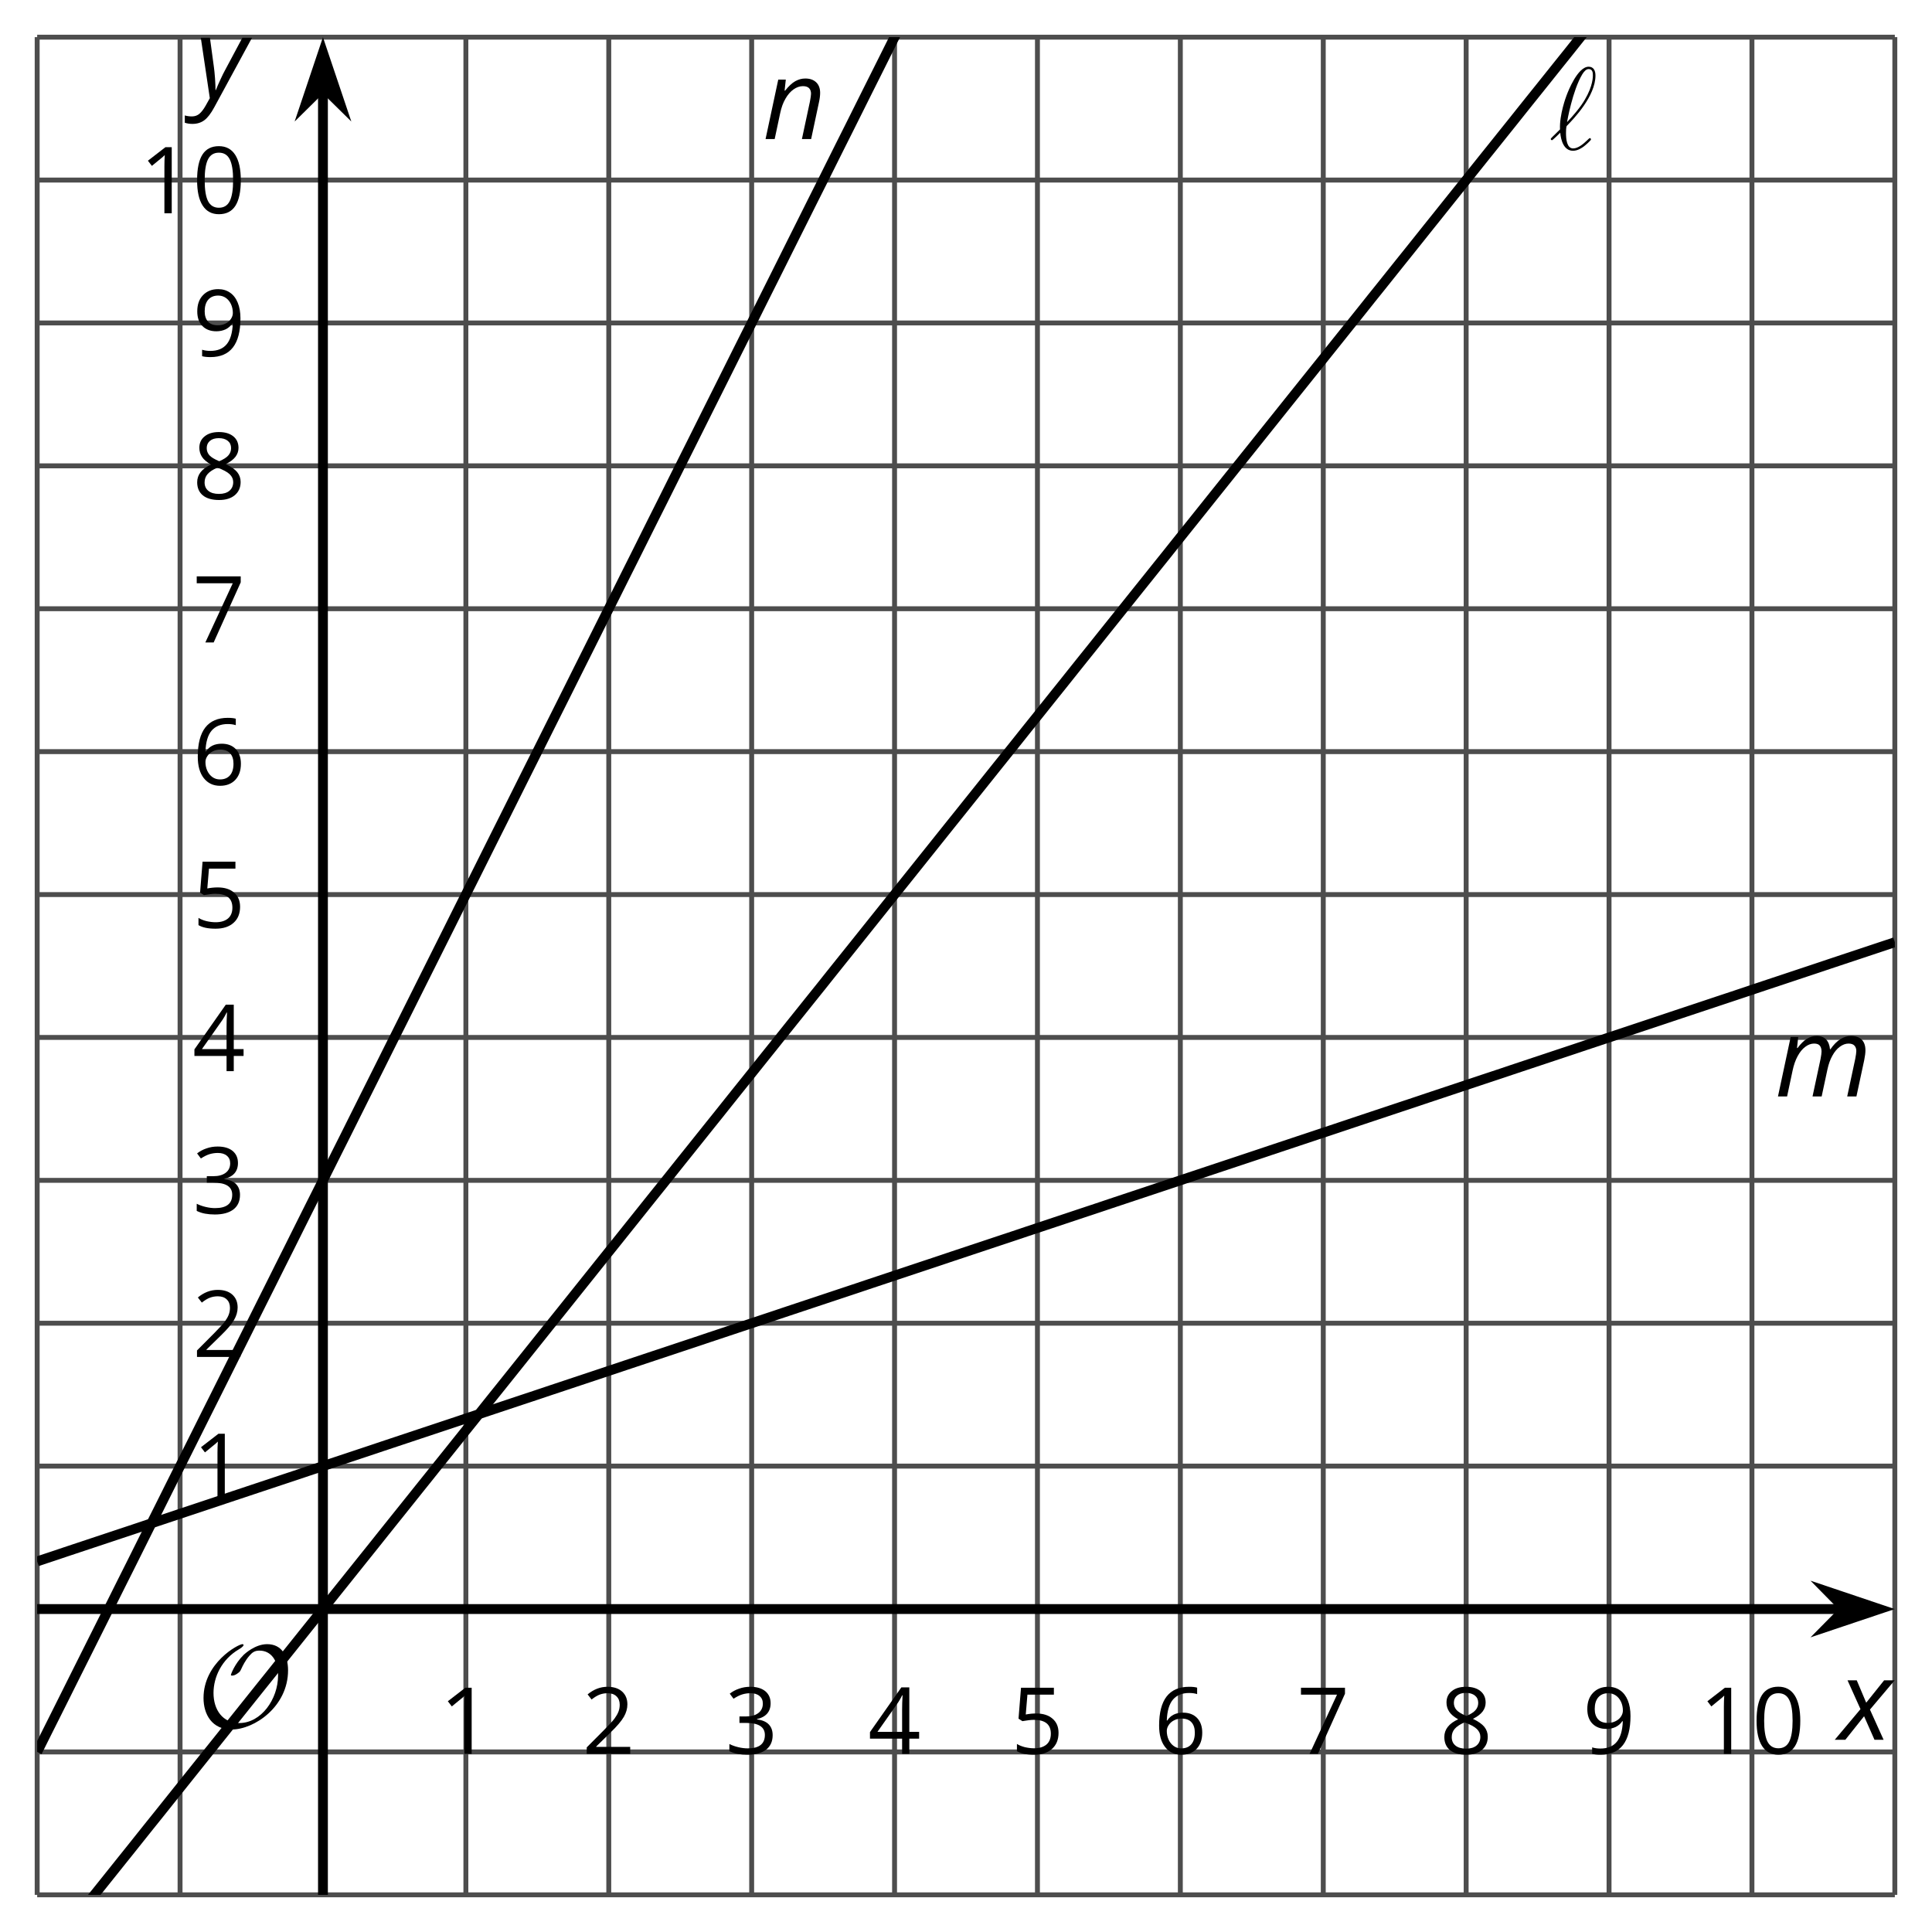 <?xml version='1.0' encoding='UTF-8'?>
<!-- This file was generated by dvisvgm 2.1.3 -->
<svg height='196.738pt' version='1.1' viewBox='-72 -72 196.738 196.738' width='196.738pt' xmlns='http://www.w3.org/2000/svg' xmlns:xlink='http://www.w3.org/1999/xlink'>
<defs>
<clipPath id='clip1'>
<path d='M-68.215 120.953H120.953V-68.215H-68.215Z'/>
</clipPath>
<path d='M4.922 -3.375C4.922 -4.498 4.733 -5.355 4.355 -5.948C3.973 -6.542 3.421 -6.837 2.689 -6.837C1.938 -6.837 1.381 -6.552 1.018 -5.985S0.47 -4.549 0.47 -3.375C0.47 -2.238 0.658 -1.377 1.036 -0.792C1.413 -0.203 1.966 0.092 2.689 0.092C3.444 0.092 4.006 -0.193 4.374 -0.769C4.738 -1.344 4.922 -2.21 4.922 -3.375ZM1.243 -3.375C1.243 -4.355 1.358 -5.064 1.588 -5.506C1.819 -5.953 2.187 -6.174 2.689 -6.174C3.2 -6.174 3.568 -5.948 3.794 -5.497C4.024 -5.051 4.139 -4.342 4.139 -3.375S4.024 -1.699 3.794 -1.243C3.568 -0.792 3.2 -0.566 2.689 -0.566C2.187 -0.566 1.819 -0.792 1.588 -1.234C1.358 -1.685 1.243 -2.394 1.243 -3.375Z' id='g8-16'/>
<path d='M3.292 0V-6.731H2.647L0.866 -5.355L1.271 -4.83C1.92 -5.359 2.288 -5.658 2.366 -5.727S2.518 -5.866 2.583 -5.93C2.56 -5.576 2.546 -5.198 2.546 -4.797V0H3.292Z' id='g8-17'/>
<path d='M4.885 0V-0.709H1.423V-0.746L2.896 -2.187C3.554 -2.827 4.001 -3.352 4.24 -3.771S4.599 -4.609 4.599 -5.037C4.599 -5.585 4.42 -6.018 4.061 -6.344C3.702 -6.667 3.204 -6.828 2.574 -6.828C1.842 -6.828 1.169 -6.57 0.548 -6.054L0.953 -5.534C1.262 -5.778 1.538 -5.944 1.786 -6.036C2.04 -6.128 2.302 -6.174 2.583 -6.174C2.97 -6.174 3.273 -6.068 3.49 -5.856C3.706 -5.649 3.817 -5.364 3.817 -5.005C3.817 -4.751 3.775 -4.512 3.688 -4.291S3.471 -3.844 3.301 -3.61S2.772 -2.988 2.233 -2.44L0.46 -0.658V0H4.885Z' id='g8-18'/>
<path d='M4.632 -5.147C4.632 -5.668 4.452 -6.077 4.088 -6.381C3.725 -6.676 3.218 -6.828 2.564 -6.828C2.164 -6.828 1.786 -6.768 1.427 -6.639C1.064 -6.519 0.746 -6.344 0.47 -6.128L0.856 -5.612C1.192 -5.829 1.487 -5.976 1.75 -6.054S2.288 -6.174 2.583 -6.174C2.97 -6.174 3.278 -6.082 3.499 -5.893C3.729 -5.704 3.84 -5.447 3.84 -5.12C3.84 -4.71 3.688 -4.388 3.379 -4.153C3.071 -3.923 2.657 -3.808 2.132 -3.808H1.459V-3.149H2.122C3.407 -3.149 4.047 -2.739 4.047 -1.925C4.047 -1.013 3.467 -0.557 2.302 -0.557C2.007 -0.557 1.694 -0.594 1.363 -0.672C1.036 -0.746 0.723 -0.856 0.433 -0.999V-0.272C0.714 -0.138 0.999 -0.041 1.298 0.009C1.593 0.064 1.92 0.092 2.274 0.092C3.094 0.092 3.725 -0.083 4.171 -0.424C4.618 -0.769 4.839 -1.266 4.839 -1.906C4.839 -2.353 4.71 -2.716 4.448 -2.993S3.785 -3.439 3.246 -3.508V-3.545C3.688 -3.637 4.029 -3.821 4.273 -4.093C4.512 -4.365 4.632 -4.719 4.632 -5.147Z' id='g8-19'/>
<path d='M5.203 -1.547V-2.242H4.204V-6.768H3.393L0.198 -2.215V-1.547H3.471V0H4.204V-1.547H5.203ZM3.471 -2.242H0.962L3.066 -5.235C3.195 -5.428 3.333 -5.672 3.481 -5.967H3.518C3.485 -5.414 3.471 -4.917 3.471 -4.48V-2.242Z' id='g8-20'/>
<path d='M2.564 -4.111C2.215 -4.111 1.865 -4.075 1.51 -4.006L1.68 -6.027H4.374V-6.731H1.027L0.773 -3.582L1.169 -3.329C1.657 -3.416 2.049 -3.462 2.339 -3.462C3.49 -3.462 4.065 -2.993 4.065 -2.053C4.065 -1.57 3.913 -1.202 3.619 -0.948C3.315 -0.695 2.896 -0.566 2.357 -0.566C2.049 -0.566 1.731 -0.608 1.413 -0.681C1.096 -0.764 0.829 -0.87 0.612 -1.008V-0.272C1.013 -0.028 1.588 0.092 2.348 0.092C3.126 0.092 3.739 -0.106 4.18 -0.502C4.627 -0.898 4.848 -1.446 4.848 -2.141C4.848 -2.753 4.646 -3.232 4.236 -3.582C3.831 -3.936 3.273 -4.111 2.564 -4.111Z' id='g8-21'/>
<path d='M0.539 -2.878C0.539 -1.943 0.741 -1.215 1.151 -0.691C1.561 -0.17 2.113 0.092 2.808 0.092C3.458 0.092 3.978 -0.11 4.355 -0.506C4.742 -0.912 4.931 -1.459 4.931 -2.159C4.931 -2.785 4.756 -3.283 4.411 -3.646C4.061 -4.01 3.582 -4.194 2.979 -4.194C2.247 -4.194 1.713 -3.932 1.377 -3.402H1.321C1.358 -4.365 1.565 -5.074 1.948 -5.525C2.33 -5.971 2.878 -6.197 3.6 -6.197C3.904 -6.197 4.176 -6.16 4.411 -6.082V-6.74C4.213 -6.8 3.936 -6.828 3.591 -6.828C2.583 -6.828 1.823 -6.501 1.308 -5.847C0.797 -5.189 0.539 -4.199 0.539 -2.878ZM2.799 -0.557C2.509 -0.557 2.251 -0.635 2.026 -0.797C1.805 -0.958 1.63 -1.174 1.506 -1.446S1.321 -2.012 1.321 -2.33C1.321 -2.546 1.39 -2.753 1.529 -2.951C1.662 -3.149 1.846 -3.306 2.076 -3.421S2.56 -3.591 2.836 -3.591C3.283 -3.591 3.614 -3.462 3.84 -3.209S4.176 -2.606 4.176 -2.159C4.176 -1.639 4.056 -1.243 3.812 -0.967C3.573 -0.695 3.237 -0.557 2.799 -0.557Z' id='g8-22'/>
<path d='M1.312 0H2.159L4.913 -6.119V-6.731H0.433V-6.027H4.102L1.312 0Z' id='g8-23'/>
<path d='M2.689 -6.828C2.086 -6.828 1.602 -6.685 1.243 -6.39C0.879 -6.105 0.7 -5.714 0.7 -5.226C0.7 -4.88 0.792 -4.572 0.976 -4.291C1.16 -4.015 1.464 -3.757 1.888 -3.518C0.948 -3.089 0.479 -2.486 0.479 -1.717C0.479 -1.142 0.672 -0.695 1.059 -0.378C1.446 -0.064 1.998 0.092 2.716 0.092C3.393 0.092 3.927 -0.074 4.319 -0.405C4.71 -0.741 4.903 -1.188 4.903 -1.745C4.903 -2.122 4.788 -2.454 4.558 -2.744C4.328 -3.029 3.941 -3.301 3.393 -3.564C3.844 -3.789 4.171 -4.038 4.378 -4.309S4.687 -4.885 4.687 -5.216C4.687 -5.718 4.507 -6.114 4.148 -6.4S3.301 -6.828 2.689 -6.828ZM1.234 -1.699C1.234 -2.03 1.335 -2.316 1.542 -2.551C1.75 -2.79 2.081 -3.006 2.537 -3.204C3.131 -2.988 3.55 -2.762 3.789 -2.532C4.029 -2.297 4.148 -2.035 4.148 -1.736C4.148 -1.363 4.019 -1.068 3.766 -0.852S3.154 -0.529 2.698 -0.529C2.233 -0.529 1.874 -0.631 1.621 -0.838C1.363 -1.045 1.234 -1.331 1.234 -1.699ZM2.68 -6.206C3.071 -6.206 3.375 -6.114 3.6 -5.93C3.821 -5.75 3.932 -5.502 3.932 -5.193C3.932 -4.913 3.84 -4.664 3.656 -4.452C3.476 -4.24 3.163 -4.042 2.726 -3.858C2.238 -4.061 1.901 -4.263 1.722 -4.466S1.45 -4.913 1.45 -5.193C1.45 -5.502 1.561 -5.746 1.777 -5.93S2.297 -6.206 2.68 -6.206Z' id='g8-24'/>
<path d='M4.885 -3.858C4.885 -4.471 4.793 -5 4.609 -5.451C4.425 -5.898 4.162 -6.243 3.821 -6.473C3.476 -6.713 3.076 -6.828 2.62 -6.828C1.98 -6.828 1.469 -6.625 1.077 -6.22C0.681 -5.815 0.488 -5.262 0.488 -4.563C0.488 -3.923 0.663 -3.425 1.013 -3.071S1.837 -2.537 2.431 -2.537C2.781 -2.537 3.094 -2.606 3.375 -2.735C3.656 -2.873 3.877 -3.066 4.047 -3.32H4.102C4.07 -2.376 3.863 -1.68 3.49 -1.225C3.112 -0.764 2.555 -0.539 1.819 -0.539C1.506 -0.539 1.225 -0.58 0.981 -0.658V0C1.188 0.06 1.473 0.092 1.828 0.092C3.867 0.092 4.885 -1.225 4.885 -3.858ZM2.62 -6.174C2.91 -6.174 3.168 -6.096 3.398 -5.939C3.619 -5.783 3.798 -5.566 3.923 -5.295S4.111 -4.724 4.111 -4.401C4.111 -4.185 4.042 -3.983 3.909 -3.785S3.591 -3.435 3.352 -3.32C3.122 -3.204 2.864 -3.149 2.583 -3.149C2.132 -3.149 1.796 -3.278 1.575 -3.527C1.354 -3.785 1.243 -4.13 1.243 -4.572C1.243 -5.074 1.363 -5.47 1.602 -5.75S2.182 -6.174 2.62 -6.174Z' id='g8-25'/>
<path d='M1.1 -2.032C0.347 -1.291 0.155 -1.112 0.155 -1.064S0.203 -0.933 0.287 -0.933C0.347 -0.933 1.028 -1.59 1.124 -1.698C1.196 -0.897 1.494 0.143 2.427 0.143C2.905 0.143 3.335 -0.155 3.527 -0.299C3.682 -0.418 4.256 -0.909 4.256 -1.016C4.256 -1.076 4.196 -1.148 4.136 -1.148C4.089 -1.148 3.909 -0.968 3.862 -0.921C3.443 -0.514 2.917 -0.096 2.439 -0.096C1.793 -0.096 1.71 -1.028 1.71 -1.674C1.71 -1.793 1.71 -2.295 1.793 -2.391C2.499 -3.12 4.71 -5.404 4.71 -7.52C4.71 -7.998 4.531 -8.416 4.017 -8.416C2.905 -8.416 1.937 -5.954 1.769 -5.499C1.722 -5.38 1.028 -3.539 1.1 -2.032ZM1.817 -2.774C1.829 -2.845 2.367 -5.978 3.371 -7.651C3.575 -7.974 3.778 -8.177 4.017 -8.177C4.423 -8.177 4.447 -7.795 4.447 -7.532C4.447 -7.113 4.328 -6.037 3.288 -4.531C2.977 -4.089 2.499 -3.491 1.817 -2.774Z' id='g6-96'/>
<path d='M3.845 0H4.774L5.365 -2.762C5.481 -3.298 5.646 -3.768 5.867 -4.155C6.083 -4.553 6.337 -4.851 6.63 -5.066S7.215 -5.387 7.514 -5.387C7.785 -5.387 7.989 -5.315 8.111 -5.182C8.243 -5.039 8.304 -4.856 8.304 -4.63C8.304 -4.475 8.265 -4.204 8.193 -3.823L7.376 0H8.315L9.111 -3.713C9.193 -4.116 9.232 -4.448 9.232 -4.696C9.232 -5.177 9.105 -5.541 8.851 -5.79C8.591 -6.039 8.232 -6.166 7.762 -6.166C7.398 -6.166 7.039 -6.055 6.68 -5.834C6.32 -5.608 5.983 -5.265 5.669 -4.807H5.624C5.586 -5.232 5.453 -5.569 5.227 -5.807S4.68 -6.166 4.265 -6.166C3.928 -6.166 3.597 -6.072 3.282 -5.878C2.961 -5.685 2.641 -5.37 2.32 -4.934H2.265L2.387 -6.055H1.619L0.326 0H1.254L1.812 -2.624C1.934 -3.204 2.105 -3.696 2.332 -4.111C2.553 -4.519 2.807 -4.834 3.105 -5.055C3.392 -5.276 3.696 -5.387 4.006 -5.387C4.282 -5.387 4.475 -5.315 4.591 -5.171S4.762 -4.829 4.762 -4.569C4.762 -4.42 4.729 -4.171 4.663 -3.823L3.845 0Z' id='g4-77'/>
<path d='M4.028 0H4.967L5.757 -3.713C5.84 -4.083 5.884 -4.414 5.884 -4.707C5.884 -5.166 5.746 -5.525 5.481 -5.779C5.204 -6.039 4.84 -6.166 4.37 -6.166C4.017 -6.166 3.674 -6.072 3.348 -5.89C3.017 -5.702 2.674 -5.381 2.32 -4.934H2.265L2.387 -6.055H1.619L0.326 0H1.254L1.812 -2.624C1.934 -3.204 2.111 -3.702 2.354 -4.111C2.586 -4.519 2.862 -4.834 3.171 -5.055C3.486 -5.276 3.807 -5.387 4.133 -5.387C4.42 -5.387 4.63 -5.315 4.762 -5.177C4.89 -5.039 4.956 -4.851 4.956 -4.619C4.956 -4.47 4.917 -4.204 4.845 -3.823L4.028 0Z' id='g4-78'/>
<path d='M2.58 -2.398L3.641 0H4.569L3.177 -3.077L5.691 -6.055H4.619L2.796 -3.779L1.834 -6.055H0.895L2.215 -3.122L-0.409 0H0.669L2.58 -2.398Z' id='g4-88'/>
<path d='M0.541 -6.055L1.459 0.099L1.039 0.851C0.834 1.215 0.624 1.492 0.409 1.68C0.199 1.862 -0.061 1.956 -0.365 1.956C-0.613 1.956 -0.856 1.923 -1.088 1.856V2.602C-0.84 2.68 -0.58 2.718 -0.315 2.718C0.155 2.718 0.558 2.597 0.895 2.348S1.569 1.663 1.912 1.028L5.757 -6.055H4.774L2.978 -2.691C2.884 -2.53 2.746 -2.243 2.553 -1.829S2.199 -1.044 2.072 -0.724H2.039C2.039 -1.028 2.022 -1.425 1.989 -1.923C1.95 -2.414 1.917 -2.79 1.878 -3.044L1.47 -6.055H0.541Z' id='g4-89'/>
<path d='M9.289 -5.762C9.289 -7.281 8.62 -8.428 7.161 -8.428C5.918 -8.428 4.866 -7.424 4.782 -7.352C3.826 -6.408 3.467 -5.332 3.467 -5.308C3.467 -5.236 3.527 -5.224 3.587 -5.224C3.814 -5.224 4.005 -5.344 4.184 -5.475C4.399 -5.631 4.411 -5.667 4.543 -5.942C4.651 -6.181 4.926 -6.767 5.368 -7.269C5.655 -7.592 5.894 -7.771 6.372 -7.771C7.532 -7.771 8.273 -6.814 8.273 -5.248C8.273 -2.809 6.539 -0.395 4.328 -0.395C2.63 -0.395 1.698 -1.745 1.698 -3.455C1.698 -5.081 2.534 -6.874 4.28 -7.902C4.399 -7.974 4.758 -8.189 4.758 -8.345C4.758 -8.428 4.663 -8.428 4.639 -8.428C4.22 -8.428 0.681 -6.528 0.681 -2.941C0.681 -1.267 1.554 0.263 3.539 0.263C5.87 0.263 9.289 -2.08 9.289 -5.762Z' id='g5-79'/>
</defs>
<g id='page1'>
<path d='M-68.215 120.953V-68.215M-53.664 120.953V-68.215M-24.559 120.953V-68.215M-10.008 120.953V-68.215M4.543 120.953V-68.215M19.094 120.953V-68.215M33.644 120.953V-68.215M48.195 120.953V-68.215M62.75 120.953V-68.215M77.3 120.953V-68.215M91.851 120.953V-68.215M106.402 120.953V-68.215M120.953 120.953V-68.215' fill='none' stroke='#4d4d4d' stroke-linejoin='bevel' stroke-miterlimit='10.037' stroke-width='0.5'/>
<path d='M-68.215 120.953H120.953M-68.215 106.402H120.953M-68.215 77.296H120.953M-68.215 62.746H120.953M-68.215 48.195H120.953M-68.215 33.644H120.953M-68.215 19.093H120.953M-68.215 4.539H120.953M-68.215 -10.012H120.953M-68.215 -24.563H120.953M-68.215 -39.114H120.953M-68.215 -53.664H120.953M-68.215 -68.215H120.953' fill='none' stroke='#4d4d4d' stroke-linejoin='bevel' stroke-miterlimit='10.037' stroke-width='0.5'/>
<path d='M-68.215 91.851H115.66' fill='none' stroke='#000000' stroke-linejoin='bevel' stroke-miterlimit='10.037' stroke-width='1'/>
<path d='M119.379 91.852L114.192 90.106L115.911 91.852L114.192 93.594Z'/>
<path d='M119.379 91.852L114.192 90.106L115.911 91.852L114.192 93.594Z' fill='none' stroke='#000000' stroke-miterlimit='10.037' stroke-width='1'/>
<path d='M-39.113 120.953V-62.922' fill='none' stroke='#000000' stroke-linejoin='bevel' stroke-miterlimit='10.037' stroke-width='1'/>
<path d='M-39.113 -66.641L-40.855 -61.453L-39.113 -63.172L-37.367 -61.453Z'/>
<path d='M-39.113 -66.641L-40.855 -61.453L-39.113 -63.172L-37.367 -61.453Z' fill='none' stroke='#000000' stroke-miterlimit='10.037' stroke-width='1'/>
<g transform='matrix(1 0 0 1 37.167 -17.847)'>
<use x='-64.429' xlink:href='#g8-17' y='124.443'/>
</g>
<g transform='matrix(1 0 0 1 51.718 -17.847)'>
<use x='-64.429' xlink:href='#g8-18' y='124.443'/>
</g>
<g transform='matrix(1 0 0 1 66.27 -17.847)'>
<use x='-64.429' xlink:href='#g8-19' y='124.443'/>
</g>
<g transform='matrix(1 0 0 1 80.821 -17.847)'>
<use x='-64.429' xlink:href='#g8-20' y='124.443'/>
</g>
<g transform='matrix(1 0 0 1 95.373 -17.847)'>
<use x='-64.429' xlink:href='#g8-21' y='124.443'/>
</g>
<g transform='matrix(1 0 0 1 109.924 -17.847)'>
<use x='-64.429' xlink:href='#g8-22' y='124.443'/>
</g>
<g transform='matrix(1 0 0 1 124.476 -17.847)'>
<use x='-64.429' xlink:href='#g8-23' y='124.443'/>
</g>
<g transform='matrix(1 0 0 1 139.027 -17.847)'>
<use x='-64.429' xlink:href='#g8-24' y='124.443'/>
</g>
<g transform='matrix(1 0 0 1 153.579 -17.847)'>
<use x='-64.429' xlink:href='#g8-25' y='124.443'/>
</g>
<g transform='matrix(1 0 0 1 165.428 -17.847)'>
<use x='-64.429' xlink:href='#g8-17' y='124.443'/>
<use x='-59.025' xlink:href='#g8-16' y='124.443'/>
</g>
<g transform='matrix(1 0 0 1 12.029 -43.714)'>
<use x='-64.429' xlink:href='#g8-17' y='124.443'/>
</g>
<g transform='matrix(1 0 0 1 12.029 -58.265)'>
<use x='-64.429' xlink:href='#g8-18' y='124.443'/>
</g>
<g transform='matrix(1 0 0 1 12.029 -72.862)'>
<use x='-64.429' xlink:href='#g8-19' y='124.443'/>
</g>
<g transform='matrix(1 0 0 1 12.029 -87.368)'>
<use x='-64.429' xlink:href='#g8-20' y='124.443'/>
</g>
<g transform='matrix(1 0 0 1 12.029 -101.965)'>
<use x='-64.429' xlink:href='#g8-21' y='124.443'/>
</g>
<g transform='matrix(1 0 0 1 12.029 -116.516)'>
<use x='-64.429' xlink:href='#g8-22' y='124.443'/>
</g>
<g transform='matrix(1 0 0 1 12.029 -131.023)'>
<use x='-64.429' xlink:href='#g8-23' y='124.443'/>
</g>
<g transform='matrix(1 0 0 1 12.029 -145.619)'>
<use x='-64.429' xlink:href='#g8-24' y='124.443'/>
</g>
<g transform='matrix(1 0 0 1 12.029 -160.171)'>
<use x='-64.429' xlink:href='#g8-25' y='124.443'/>
</g>
<g transform='matrix(1 0 0 1 6.625 -174.722)'>
<use x='-64.429' xlink:href='#g8-17' y='124.443'/>
<use x='-59.025' xlink:href='#g8-16' y='124.443'/>
</g>
<path clip-path='url(#clip1)' d='M-68.215 128.226L-67.266 127.039L-66.312 125.851L-65.363 124.664L-64.414 123.476L-63.461 122.289L-62.512 121.097L-61.559 119.91L-60.609 118.722L-59.66 117.535L-58.707 116.347L-57.758 115.156L-56.809 113.968L-55.855 112.781L-54.906 111.593L-53.957 110.406L-53.004 109.214L-52.055 108.027L-51.105 106.839L-50.152 105.652L-49.203 104.464L-48.254 103.277L-47.301 102.086L-46.352 100.898L-45.402 99.71L-44.449 98.523L-43.5 97.335L-42.547 96.144L-41.598 94.957L-40.648 93.769L-39.695 92.582L-38.746 91.394L-37.797 90.203L-36.844 89.015L-35.895 87.828L-34.945 86.64L-33.992 85.453L-33.043 84.261L-32.094 83.074L-31.141 81.886L-30.191 80.699L-29.242 79.511L-28.289 78.324L-27.34 77.132L-26.387 75.945L-25.438 74.757L-24.488 73.57L-23.535 72.382L-22.586 71.191L-21.637 70.004L-20.684 68.816L-19.734 67.629L-18.785 66.441L-17.832 65.25L-16.883 64.062L-15.934 62.875L-14.98 61.687L-14.031 60.5L-13.082 59.312L-12.129 58.121L-11.18 56.933L-10.23 55.746L-9.277 54.558L-8.328 53.371L-7.375 52.179L-6.426 50.992L-5.476 49.804L-4.523 48.617L-3.574 47.429L-2.625 46.238L-1.672 45.05L-0.723 43.863L0.227 42.675L1.18 41.488L2.129 40.297L3.078 39.109L4.031 37.922L4.981 36.734L5.93 35.547L6.883 34.359L7.832 33.167L8.781 31.98L9.734 30.793L10.684 29.605L11.637 28.418L12.586 27.226L13.535 26.039L14.488 24.851L15.438 23.664L16.387 22.476L17.34 21.285L18.289 20.097L19.238 18.91L20.191 17.722L21.141 16.535L22.09 15.347L23.043 14.156L23.992 12.968L24.941 11.781L25.895 10.593L26.844 9.406L27.797 8.214L28.746 7.027L29.695 5.839L30.648 4.652L31.598 3.464L32.546 2.273L33.5 1.086L34.449 -0.102L35.398 -1.289L36.351 -2.477L37.3 -3.668L38.25 -4.856L39.203 -6.043L40.152 -7.231L41.101 -8.418L42.054 -9.606L43.004 -10.797L43.953 -11.985L44.906 -13.172L45.855 -14.36L46.808 -15.547L47.757 -16.739L48.707 -17.926L49.66 -19.114L50.609 -20.301L51.558 -21.489L52.511 -22.68L53.461 -23.868L54.41 -25.055L55.363 -26.243L56.312 -27.43L57.261 -28.618L58.214 -29.809L59.164 -30.997L60.113 -32.184L61.066 -33.372L62.015 -34.559L62.968 -35.75L63.918 -36.938L64.867 -38.125L65.82 -39.313L66.769 -40.5L67.718 -41.692L68.672 -42.879L69.621 -44.067L70.57 -45.254L71.523 -46.442L72.472 -47.629L73.422 -48.821L74.375 -50.008L75.324 -51.196L76.273 -52.383L77.226 -53.571L78.175 -54.762L79.125 -55.95L80.078 -57.137L81.027 -58.325L81.98 -59.512L82.929 -60.704L83.879 -61.891L84.832 -63.079L85.781 -64.266L86.73 -65.454L87.683 -66.641L88.632 -67.832L89.582 -69.02L90.535 -70.207L91.484 -71.395L92.433 -72.582L93.386 -73.774L94.336 -74.961L95.285 -76.149L96.238 -77.336L97.187 -78.524L98.14 -79.715L99.089 -80.903L100.039 -82.09L100.992 -83.278L101.941 -84.465L102.89 -85.657L103.843 -86.844L104.793 -88.032L105.742 -89.219L106.695 -90.407L107.644 -91.594L108.593 -92.786L109.547 -93.973L110.496 -95.161L111.445 -96.348L112.398 -97.536L113.347 -98.727L114.297 -99.914L115.25 -101.102L116.199 -102.289L117.152 -103.477L118.101 -104.668L119.05 -105.856L120.004 -107.043L120.953 -108.231' fill='none' stroke='#000000' stroke-linejoin='bevel' stroke-miterlimit='10.037' stroke-width='1'/>
<path clip-path='url(#clip1)' d='M-68.215 106.402L-67.266 104.5L-66.312 102.597L-65.363 100.699L-64.414 98.796L-63.461 96.894L-62.512 94.996L-61.559 93.093L-60.609 91.191L-59.66 89.289L-58.707 87.39L-57.758 85.488L-56.809 83.585L-55.855 81.687L-54.906 79.785L-53.957 77.882L-53.004 75.98L-52.055 74.082L-51.105 72.179L-50.152 70.277L-49.203 68.379L-48.254 66.476L-47.301 64.574L-46.352 62.675L-45.402 60.773L-44.449 58.871L-43.5 56.968L-42.547 55.07L-41.598 53.167L-40.648 51.265L-39.695 49.367L-38.746 47.464L-37.797 45.562L-36.844 43.664L-35.895 41.761L-34.945 39.859L-33.992 37.957L-33.043 36.058L-32.094 34.156L-31.141 32.254L-30.191 30.355L-29.242 28.453L-28.289 26.55L-27.34 24.652L-26.387 22.75L-25.438 20.847L-24.488 18.945L-23.535 17.046L-22.586 15.144L-21.637 13.242L-20.684 11.343L-19.734 9.441L-18.785 7.539L-17.832 5.636L-16.883 3.738L-15.934 1.836L-14.98 -0.067L-14.031 -1.965L-13.082 -3.868L-12.129 -5.77L-11.18 -7.668L-10.23 -9.571L-9.277 -11.473L-8.328 -13.375L-7.375 -15.274L-6.426 -17.176L-5.476 -19.079L-4.523 -20.977L-3.574 -22.879L-2.625 -24.782L-1.672 -26.68L-0.723 -28.582L0.227 -30.485L1.18 -32.387L2.129 -34.286L3.078 -36.188L4.031 -38.09L4.981 -39.989L5.93 -41.891L6.883 -43.793L7.832 -45.692L8.781 -47.594L9.734 -49.497L10.684 -51.399L11.637 -53.297L12.586 -55.2L13.535 -57.102L14.488 -59L15.438 -60.903L16.387 -62.805L17.34 -64.707L18.289 -66.606L19.238 -68.508L20.191 -70.411L21.141 -72.309L22.09 -74.211L23.043 -76.114L23.992 -78.012L24.941 -79.914L25.895 -81.817L26.844 -83.719L27.797 -85.618L28.746 -87.52L29.695 -89.422L30.648 -91.321L31.598 -93.223L32.546 -95.125L33.5 -97.024L34.449 -98.926L35.398 -100.829L36.351 -102.731L37.3 -104.629L38.25 -106.532L39.203 -108.434L40.152 -110.332L41.101 -112.235L42.054 -114.137L43.004 -116.036L43.953 -117.938L44.906 -119.84L45.855 -121.743L46.808 -123.641L47.757 -125.543L48.707 -127.446L49.66 -129.344L50.609 -131.247L51.558 -133.149L52.511 -135.047L53.461 -136.95L54.41 -138.852L55.363 -140.754L56.312 -142.653L57.261 -144.555L58.214 -146.457L59.164 -148.356L60.113 -150.258L61.066 -152.161L62.015 -154.059L62.968 -155.961L63.918 -157.864L64.867 -159.766L65.82 -161.664L66.769 -163.567L67.718 -165.469L68.672 -167.368L69.621 -169.27L70.57 -171.172L71.523 -173.075L72.472 -174.973L73.422 -176.875L74.375 -178.778L75.324 -180.676L76.273 -182.579L77.226 -184.481L78.175 -186.379L79.125 -188.282L80.078 -190.184L81.027 -192.086L81.98 -193.985L82.929 -195.887L83.879 -197.789L84.832 -199.688L85.781 -201.59L86.73 -203.493L87.683 -205.391L88.632 -207.293L89.582 -209.196L90.535 -211.098L91.484 -212.997L92.433 -214.899L93.386 -216.801L94.336 -218.7L95.285 -220.602L96.238 -222.504L97.187 -224.403L98.14 -226.305L99.089 -228.207L100.039 -230.11L100.992 -232.008L101.941 -233.911L102.89 -235.813L103.843 -237.711L104.793 -239.614L105.742 -241.516L106.695 -243.414L107.644 -245.317L108.593 -247.219L109.547 -249.122L110.496 -251.02L111.445 -252.922L112.398 -254.825L113.347 -256.723L114.297 -258.625L115.25 -260.528L116.199 -262.426L117.152 -264.329L118.101 -266.231L119.05 -268.133L120.004 -270.032L120.953 -271.934' fill='none' stroke='#000000' stroke-linejoin='bevel' stroke-miterlimit='10.037' stroke-width='1'/>
<path clip-path='url(#clip1)' d='M-68.215 87L-67.266 86.683L-66.312 86.367L-65.363 86.046L-64.414 85.73L-63.461 85.414L-62.512 85.097L-61.559 84.781L-60.609 84.464L-59.66 84.148L-58.707 83.832L-57.758 83.515L-56.809 83.195L-55.855 82.879L-54.906 82.562L-53.957 82.246L-53.004 81.929L-52.055 81.613L-51.105 81.296L-50.152 80.98L-49.203 80.66L-48.254 80.343L-47.301 80.027L-46.352 79.71L-45.402 79.394L-44.449 79.078L-43.5 78.761L-42.547 78.445L-41.598 78.129L-40.648 77.808L-39.695 77.492L-38.746 77.175L-37.797 76.859L-36.844 76.543L-35.895 76.226L-34.945 75.91L-33.992 75.593L-33.043 75.273L-32.094 74.957L-31.141 74.64L-30.191 74.324L-29.242 74.007L-28.289 73.691L-27.34 73.375L-26.387 73.058L-25.438 72.742L-24.488 72.421L-23.535 72.105L-22.586 71.789L-21.637 71.472L-20.684 71.156L-19.734 70.839L-18.785 70.523L-17.832 70.207L-16.883 69.89L-15.934 69.57L-14.98 69.254L-14.031 68.937L-13.082 68.621L-12.129 68.304L-11.18 67.988L-10.23 67.671L-9.277 67.355L-8.328 67.035L-7.375 66.718L-6.426 66.402L-5.476 66.085L-4.523 65.769L-3.574 65.453L-2.625 65.136L-1.672 64.82L-0.723 64.504L0.227 64.183L1.18 63.867L2.129 63.55L3.078 63.234L4.031 62.917L4.981 62.601L5.93 62.285L6.883 61.968L7.832 61.648L8.781 61.332L9.734 61.015L10.684 60.699L11.637 60.382L12.586 60.066L13.535 59.75L14.488 59.433L15.438 59.117L16.387 58.797L17.34 58.48L18.289 58.164L19.238 57.847L20.191 57.531L21.141 57.214L22.09 56.898L23.043 56.582L23.992 56.265L24.941 55.945L25.895 55.629L26.844 55.312L27.797 54.996L28.746 54.679L29.695 54.363L30.648 54.047L31.598 53.73L32.546 53.41L33.5 53.093L34.449 52.777L35.398 52.461L36.351 52.144L37.3 51.828L38.25 51.511L39.203 51.195L40.152 50.879L41.101 50.558L42.054 50.242L43.004 49.925L43.953 49.609L44.906 49.292L45.855 48.976L46.808 48.66L47.757 48.343L48.707 48.023L49.66 47.707L50.609 47.39L51.558 47.074L52.511 46.757L53.461 46.441L54.41 46.125L55.363 45.808L56.312 45.492L57.261 45.172L58.214 44.855L59.164 44.539L60.113 44.222L61.066 43.906L62.015 43.589L62.968 43.273L63.918 42.957L64.867 42.64L65.82 42.32L66.769 42.004L67.718 41.687L68.672 41.371L69.621 41.054L70.57 40.738L71.523 40.422L72.472 40.105L73.422 39.785L74.375 39.468L75.324 39.152L76.273 38.836L77.226 38.519L78.175 38.203L79.125 37.886L80.078 37.57L81.027 37.254L81.98 36.933L82.929 36.617L83.879 36.3L84.832 35.984L85.781 35.667L86.73 35.351L87.683 35.035L88.632 34.718L89.582 34.398L90.535 34.082L91.484 33.765L92.433 33.449L93.386 33.132L94.336 32.816L95.285 32.5L96.238 32.183L97.187 31.867L98.14 31.547L99.089 31.23L100.039 30.914L100.992 30.597L101.941 30.281L102.89 29.964L103.843 29.648L104.793 29.332L105.742 29.015L106.695 28.695L107.644 28.378L108.593 28.062L109.547 27.746L110.496 27.429L111.445 27.113L112.398 26.796L113.347 26.48L114.297 26.16L115.25 25.843L116.199 25.527L117.152 25.211L118.101 24.894L119.05 24.578L120.004 24.261L120.953 23.945' fill='none' stroke='#000000' stroke-linejoin='bevel' stroke-miterlimit='10.037' stroke-width='1'/>
<g transform='matrix(1 0 0 1 150.187 -181.233)'>
<use x='-64.429' xlink:href='#g6-96' y='124.443'/>
</g>
<g transform='matrix(1 0 0 1 173.156 -84.788)'>
<use x='-64.429' xlink:href='#g4-77' y='124.443'/>
</g>
<g transform='matrix(1 0 0 1 70.061 -182.283)'>
<use x='-64.429' xlink:href='#g4-78' y='124.443'/>
</g>
<g transform='matrix(1 0 0 1 12.473 -20.588)'>
<use x='-64.429' xlink:href='#g5-79' y='124.443'/>
</g>
<g transform='matrix(1 0 0 1 179.671 -19.277)'>
<use x='-64.429' xlink:href='#g4-88' y='124.443'/>
</g>
<g transform='matrix(1 0 0 1 12.336 -186.544)'>
<use x='-64.429' xlink:href='#g4-89' y='124.443'/>
</g>
</g>
</svg>